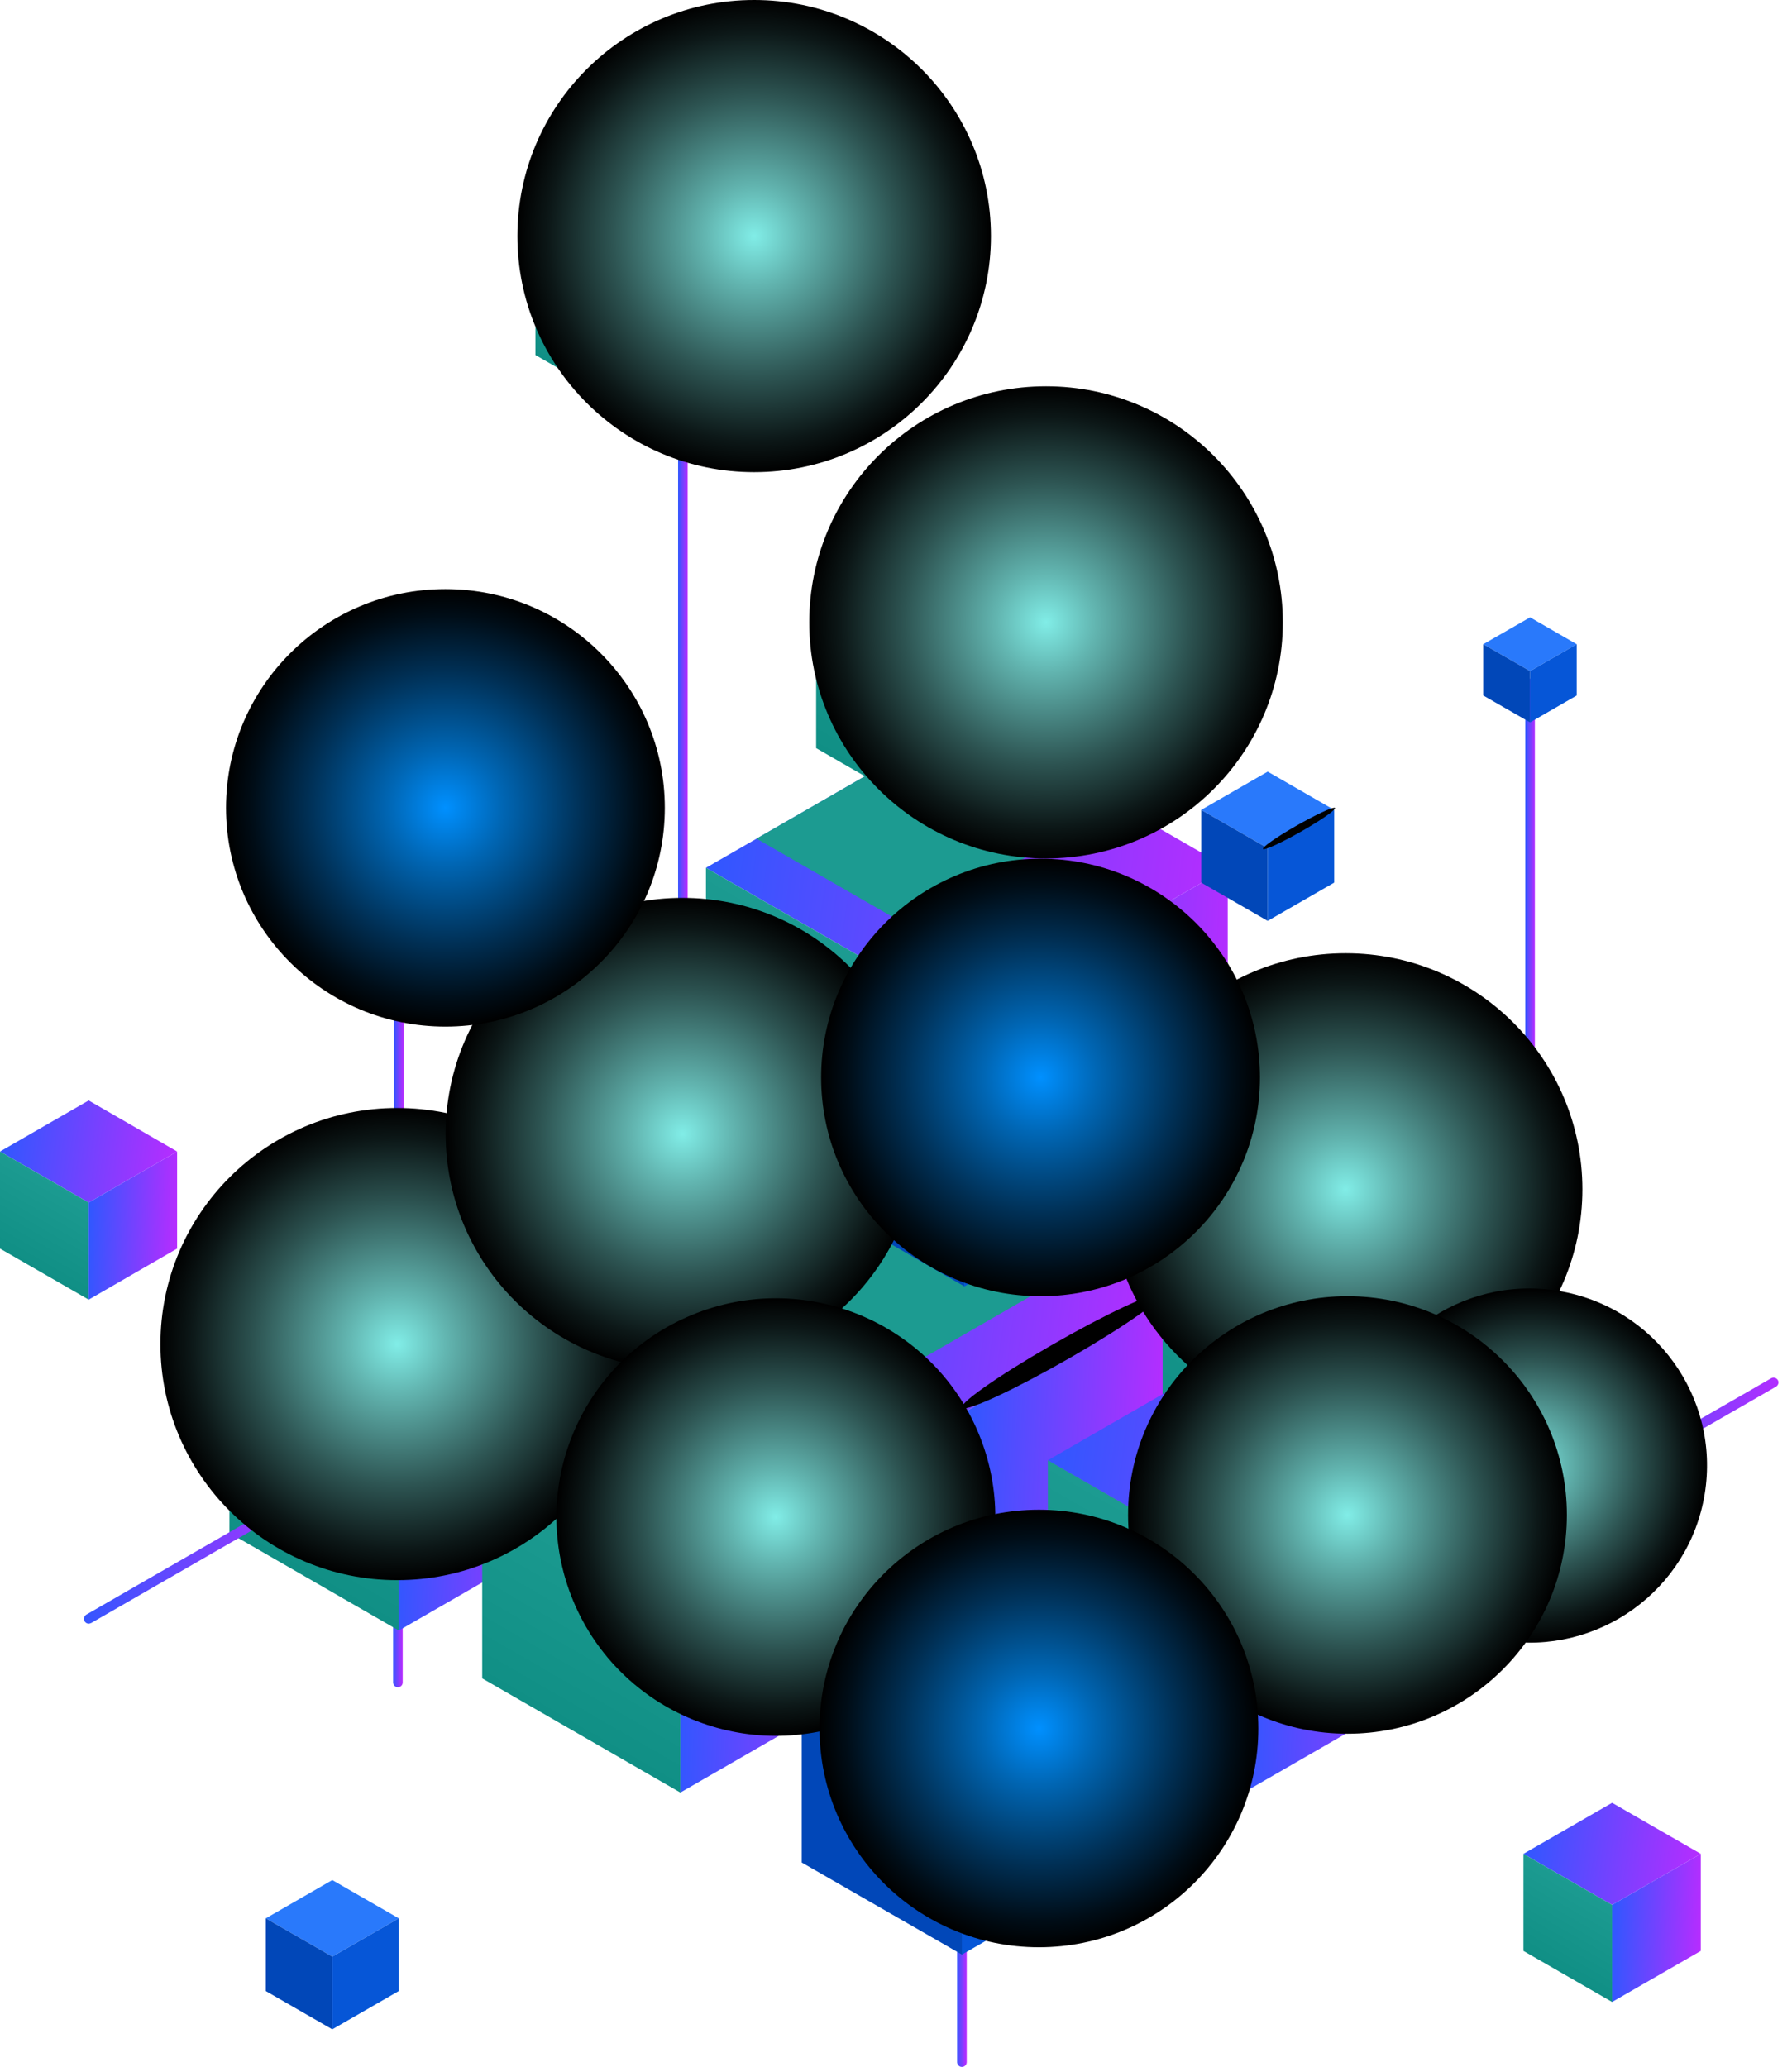 <svg width="111" height="128" viewBox="0 0 111 128" fill="none" xmlns="http://www.w3.org/2000/svg">
<path d="M59.584 128C59.414 128 59.287 127.859 59.287 127.704V114.777C59.287 114.607 59.429 114.48 59.584 114.48C59.74 114.48 59.882 114.622 59.882 114.777V127.704C59.882 127.873 59.74 128 59.584 128Z" fill="url(#paint0_linear_8044_1594)"/>
<path d="M24.647 104.489C24.477 104.489 24.35 104.348 24.35 104.192V94.793C24.35 94.624 24.491 94.497 24.647 94.497C24.803 94.497 24.944 94.638 24.944 94.793V104.192C24.944 104.362 24.803 104.489 24.647 104.489Z" fill="url(#paint1_linear_8044_1594)"/>
<path d="M97.664 92.931C97.565 92.931 97.466 92.874 97.409 92.775C97.324 92.634 97.381 92.451 97.522 92.366L109.711 85.352C109.852 85.268 110.036 85.324 110.121 85.465C110.206 85.606 110.15 85.79 110.008 85.874L97.82 92.888C97.82 92.888 97.721 92.931 97.664 92.931Z" fill="url(#paint2_linear_8044_1594)"/>
<path d="M100.721 90.87L94.776 87.455L88.83 90.87L94.776 94.285L100.721 90.87Z" fill="url(#paint3_linear_8044_1594)"/>
<path d="M94.776 100.791L88.83 97.376V90.87L94.776 94.285V100.791Z" fill="url(#paint4_linear_8044_1594)"/>
<path d="M100.721 97.376L94.775 100.791V94.285L100.721 90.87V97.376Z" fill="url(#paint5_linear_8044_1594)"/>
<path d="M84.824 99.944C84.725 99.944 84.626 99.888 84.569 99.789C84.484 99.648 84.541 99.464 84.683 99.38L91.463 95.47C91.605 95.386 91.789 95.442 91.874 95.583C91.959 95.725 91.902 95.908 91.761 95.993L84.98 99.902C84.98 99.902 84.881 99.944 84.824 99.944Z" fill="url(#paint6_linear_8044_1594)"/>
<path d="M76.047 53.74L59.895 44.44L43.728 53.74L59.895 63.041L76.047 53.74Z" fill="url(#paint7_linear_8044_1594)"/>
<path d="M59.895 80.709L43.728 71.423V53.74L59.895 63.04V80.709Z" fill="url(#paint8_linear_8044_1594)"/>
<path d="M76.047 71.423L59.895 80.709V63.04L76.047 53.74V71.423Z" fill="url(#paint9_linear_8044_1594)"/>
<path d="M65.544 51.934L56.201 46.557L46.857 51.934L56.201 57.31L65.544 51.934Z" fill="#1C9B91"/>
<path d="M69.225 36.114L59.896 30.737L50.553 36.114L59.896 41.491L69.225 36.114Z" fill="url(#paint10_linear_8044_1594)"/>
<path d="M59.896 51.709L50.553 46.332V36.114L59.896 41.491V51.709Z" fill="url(#paint11_linear_8044_1594)"/>
<path d="M69.225 46.332L59.897 51.709V41.491L69.225 36.114V46.332Z" fill="url(#paint12_linear_8044_1594)"/>
<path d="M89.609 70.266L77.336 63.195L65.062 70.266L77.336 77.322L89.609 70.266Z" fill="url(#paint13_linear_8044_1594)"/>
<path d="M77.336 90.757L65.062 83.687V70.266L77.336 77.322V90.757Z" fill="url(#paint14_linear_8044_1594)"/>
<path d="M89.609 83.687L77.336 90.757V77.322L89.609 70.266V83.687Z" fill="url(#paint15_linear_8044_1594)"/>
<path d="M54.572 70.351L42.299 63.28L30.025 70.351L42.299 77.407L54.572 70.351Z" fill="url(#paint16_linear_8044_1594)"/>
<path d="M42.299 90.842L30.025 83.786V70.351L42.299 77.407V90.842Z" fill="url(#paint17_linear_8044_1594)"/>
<path d="M54.572 83.786L42.299 90.842V77.407L54.572 70.351V83.786Z" fill="url(#paint18_linear_8044_1594)"/>
<path d="M72.014 80.384L59.74 73.328L47.467 80.384L59.74 87.455L72.014 80.384Z" fill="url(#paint19_linear_8044_1594)"/>
<path d="M59.74 100.876L47.467 93.82V80.385L59.74 87.455V100.876Z" fill="url(#paint20_linear_8044_1594)"/>
<path d="M72.014 93.82L59.74 100.876V87.455L72.014 80.385V93.82Z" fill="url(#paint21_linear_8044_1594)"/>
<path d="M47.467 80.385L55.55 85.042L64.794 79.722L56.711 75.064L47.467 80.385Z" fill="#1C9B91"/>
<path d="M69.181 63.901L59.739 58.468L50.297 63.901L59.739 69.334L69.181 63.901Z" fill="#2979FB"/>
<path d="M59.739 79.665L50.297 74.232V63.901L59.739 69.335V79.665Z" fill="#0147B8"/>
<path d="M69.18 74.232L59.738 79.665V69.335L69.18 63.901V74.232Z" fill="#0656D7"/>
<path d="M89.453 90.433L77.18 83.362L64.906 90.433L77.18 97.489L89.453 90.433Z" fill="url(#paint22_linear_8044_1594)"/>
<path d="M77.18 110.924L64.906 103.854V90.433L77.18 97.489V110.924Z" fill="url(#paint23_linear_8044_1594)"/>
<path d="M89.453 103.854L77.18 110.924V97.489L89.453 90.433V103.854Z" fill="url(#paint24_linear_8044_1594)"/>
<path d="M105.35 114.805L99.858 111.644L94.365 114.805L99.858 117.966L105.35 114.805Z" fill="url(#paint25_linear_8044_1594)"/>
<path d="M99.858 123.978L94.365 120.817V114.805L99.858 117.966V123.978Z" fill="url(#paint26_linear_8044_1594)"/>
<path d="M105.35 120.817L99.857 123.978V117.966L105.35 114.805V120.817Z" fill="url(#paint27_linear_8044_1594)"/>
<path d="M10.971 71.311L5.493 68.149L0 71.311L5.493 74.472L10.971 71.311Z" fill="url(#paint28_linear_8044_1594)"/>
<path d="M5.493 80.484L0 77.323V71.311L5.493 74.472V80.484Z" fill="url(#paint29_linear_8044_1594)"/>
<path d="M10.971 77.323L5.492 80.484V74.472L10.971 71.311V77.323Z" fill="url(#paint30_linear_8044_1594)"/>
<path d="M24.702 118.799L20.582 116.428L16.463 118.799L20.582 121.17L24.702 118.799Z" fill="#2979FB"/>
<path d="M20.582 125.672L16.463 123.301V118.799L20.582 121.17V125.672Z" fill="#0147B8"/>
<path d="M24.701 123.301L20.582 125.672V121.17L24.701 118.799V123.301Z" fill="#0656D7"/>
<path d="M82.643 50.156L78.524 47.785L74.404 50.156L78.524 52.527L82.643 50.156Z" fill="#2979FB"/>
<path d="M78.524 57.029L74.404 54.658V50.156L78.524 52.527V57.029Z" fill="#0147B8"/>
<path d="M82.643 54.658L78.523 57.029V52.527L82.643 50.156V54.658Z" fill="#0656D7"/>
<path d="M35.193 83.447L24.703 77.407L14.213 83.447L24.703 89.487L35.193 83.447Z" fill="url(#paint31_linear_8044_1594)"/>
<path d="M24.703 100.975L14.213 94.935V83.447L24.703 89.487V100.975Z" fill="url(#paint32_linear_8044_1594)"/>
<path d="M35.193 94.935L24.703 100.975V89.487L35.193 83.447V94.935Z" fill="url(#paint33_linear_8044_1594)"/>
<path d="M54.416 90.518L42.143 83.447L29.869 90.518L42.143 97.574L54.416 90.518Z" fill="url(#paint34_linear_8044_1594)"/>
<path d="M42.143 111.009L29.869 103.939V90.518L42.143 97.574V111.009Z" fill="url(#paint35_linear_8044_1594)"/>
<path d="M54.416 103.939L42.143 111.009V97.574L54.416 90.518V103.939Z" fill="url(#paint36_linear_8044_1594)"/>
<path d="M60.165 107.904C60.165 107.904 60.066 107.904 60.009 107.862L48.118 101.017C47.976 100.932 47.92 100.749 48.005 100.608C48.09 100.467 48.274 100.41 48.415 100.495L60.306 107.339C60.448 107.424 60.505 107.608 60.42 107.749C60.363 107.847 60.264 107.904 60.165 107.904Z" fill="url(#paint37_linear_8044_1594)"/>
<path d="M69.507 104.474L59.584 98.759L49.66 104.474L59.584 110.19L69.507 104.474Z" fill="#2979FB"/>
<path d="M59.584 121.043L49.66 115.341V104.475L59.584 110.19V121.043Z" fill="#0147B8"/>
<path d="M69.507 115.341L59.584 121.043V110.19L69.507 104.475V115.341Z" fill="#0656D7"/>
<path d="M42.299 70.534C42.129 70.534 42.002 70.393 42.002 70.238V22.128C42.002 21.959 42.144 21.832 42.299 21.832C42.455 21.832 42.596 21.973 42.596 22.128V70.224C42.596 70.393 42.455 70.52 42.299 70.52V70.534Z" fill="url(#paint38_linear_8044_1594)"/>
<path d="M24.703 83.56C24.534 83.56 24.406 83.419 24.406 83.264V48.462C24.406 48.293 24.548 48.166 24.703 48.166C24.859 48.166 25.001 48.307 25.001 48.462V83.264C25.001 83.433 24.859 83.56 24.703 83.56Z" fill="url(#paint39_linear_8044_1594)"/>
<path d="M51.415 11.996L42.299 6.746L33.168 11.996L42.299 17.246L51.415 11.996Z" fill="url(#paint40_linear_8044_1594)"/>
<path d="M42.299 27.238L33.168 21.988V11.996L42.299 17.246V27.238Z" fill="url(#paint41_linear_8044_1594)"/>
<path d="M51.416 21.988L42.299 27.238V17.246L51.416 11.996V21.988Z" fill="url(#paint42_linear_8044_1594)"/>
<path d="M30.62 48.463L24.703 45.062L18.785 48.463L24.703 51.878L30.62 48.463Z" fill="#2979FB"/>
<path d="M24.703 58.342L18.785 54.941V48.463L24.703 51.878V58.342Z" fill="#0147B8"/>
<path d="M30.62 54.941L24.703 58.342V51.878L30.62 48.463V54.941Z" fill="#0656D7"/>
<path d="M5.492 100.552C5.393 100.552 5.294 100.495 5.237 100.396C5.152 100.255 5.209 100.072 5.35 99.987L19.323 91.943C19.464 91.858 19.648 91.915 19.733 92.056C19.818 92.197 19.762 92.381 19.62 92.465L5.648 100.509C5.648 100.509 5.549 100.552 5.492 100.552Z" fill="url(#paint43_linear_8044_1594)"/>
<path d="M94.776 90.927C94.606 90.927 94.478 90.786 94.478 90.631V42.324C94.478 42.154 94.62 42.027 94.776 42.027C94.931 42.027 95.073 42.169 95.073 42.324V90.645C95.073 90.814 94.931 90.941 94.776 90.941V90.927Z" fill="url(#paint44_linear_8044_1594)"/>
<path d="M97.665 39.896L94.777 38.23L91.875 39.896L94.777 41.561L97.665 39.896Z" fill="#2979FB"/>
<path d="M94.777 44.736L91.875 43.071V39.895L94.777 41.561V44.736Z" fill="#0147B8"/>
<path d="M97.665 43.071L94.777 44.736V41.561L97.665 39.895V43.071Z" fill="#0656D7"/>
<path style="mix-blend-mode:color-dodge" d="M69.225 35.86C69.494 36.015 67.625 37.327 65.049 38.809C62.486 40.291 60.179 41.364 59.924 41.208C59.655 41.053 61.524 39.741 64.1 38.259C66.677 36.777 68.97 35.704 69.225 35.86Z" fill="url(#paint45_radial_8044_1594)"/>
<path style="mix-blend-mode:color-dodge" d="M89.468 70.125C89.808 70.323 87.359 72.058 83.976 74.006C80.593 75.953 77.577 77.365 77.223 77.167C76.869 76.969 79.333 75.234 82.716 73.286C86.099 71.339 89.115 69.927 89.468 70.125Z" fill="url(#paint46_radial_8044_1594)"/>
<path style="mix-blend-mode:color-dodge" d="M89.312 90.08C89.666 90.278 87.203 92.013 83.819 93.961C80.436 95.908 77.421 97.32 77.067 97.122C76.727 96.924 79.176 95.189 82.559 93.241C85.943 91.294 88.958 89.882 89.312 90.08Z" fill="url(#paint47_radial_8044_1594)"/>
<path style="mix-blend-mode:color-dodge" d="M69.409 63.577C69.692 63.746 67.668 65.171 64.879 66.78C62.09 68.389 59.599 69.561 59.316 69.391C59.032 69.222 61.057 67.796 63.846 66.188C66.634 64.579 69.126 63.407 69.409 63.577Z" fill="url(#paint48_radial_8044_1594)"/>
<path style="mix-blend-mode:color-dodge" d="M69.409 104.334C69.692 104.503 67.668 105.928 64.879 107.537C62.09 109.146 59.599 110.317 59.316 110.148C59.032 109.979 61.057 108.553 63.846 106.944C66.634 105.336 69.126 104.164 69.409 104.334Z" fill="url(#paint49_radial_8044_1594)"/>
<path style="mix-blend-mode:color-dodge" d="M31.045 48.095C31.243 48.208 29.87 49.167 27.987 50.254C26.104 51.341 24.434 52.117 24.236 52.004C24.038 51.891 25.411 50.931 27.294 49.845C29.176 48.758 30.847 47.982 31.045 48.095Z" fill="url(#paint50_radial_8044_1594)"/>
<path style="mix-blend-mode:color-dodge" d="M82.686 50.029C82.813 50.1 81.921 50.735 80.69 51.44C79.458 52.146 78.368 52.654 78.241 52.583C78.113 52.513 79.005 51.878 80.237 51.172C81.468 50.467 82.558 49.958 82.686 50.029Z" fill="url(#paint51_radial_8044_1594)"/>
<path style="mix-blend-mode:color-dodge" d="M54.189 90.32C54.529 90.518 52.08 92.254 48.697 94.201C45.313 96.149 42.298 97.56 41.944 97.362C41.59 97.165 44.053 95.429 47.437 93.481C50.82 91.534 53.835 90.123 54.189 90.32Z" fill="url(#paint52_radial_8044_1594)"/>
<path style="mix-blend-mode:color-dodge" d="M35.009 83.221C35.306 83.39 33.168 84.9 30.238 86.594C27.308 88.287 24.674 89.515 24.377 89.346C24.08 89.176 26.218 87.666 29.148 85.973C32.092 84.279 34.711 83.051 35.009 83.221Z" fill="url(#paint53_radial_8044_1594)"/>
<path style="mix-blend-mode:color-dodge" d="M71.857 80.159C72.211 80.357 69.747 82.093 66.364 84.04C62.981 85.987 59.965 87.399 59.612 87.201C59.272 87.004 61.721 85.268 65.104 83.32C68.487 81.373 71.503 79.962 71.857 80.159Z" fill="url(#paint54_radial_8044_1594)"/>
<path style="mix-blend-mode:color-dodge" d="M51.373 11.742C51.642 11.897 49.774 13.209 47.197 14.691C44.635 16.173 42.327 17.245 42.073 17.09C41.804 16.935 43.672 15.622 46.249 14.141C48.811 12.659 51.118 11.586 51.373 11.742Z" fill="url(#paint55_radial_8044_1594)"/>
<path style="mix-blend-mode:color-dodge" d="M83.351 88.273C91.451 88.273 98.017 81.727 98.017 73.653C98.017 65.578 91.451 59.032 83.351 59.032C75.252 59.032 68.686 65.578 68.686 73.653C68.686 81.727 75.252 88.273 83.351 88.273Z" fill="url(#paint56_radial_8044_1594)"/>
<path style="mix-blend-mode:color-dodge" d="M105.594 92.514C106.565 86.536 102.491 80.905 96.494 79.936C90.498 78.968 84.849 83.03 83.878 89.008C82.906 94.986 86.98 100.617 92.977 101.585C98.974 102.553 104.622 98.492 105.594 92.514Z" fill="url(#paint57_radial_8044_1594)"/>
<path style="mix-blend-mode:color-dodge" d="M24.603 97.856C32.703 97.856 39.269 91.31 39.269 83.236C39.269 75.161 32.703 68.615 24.603 68.615C16.504 68.615 9.938 75.161 9.938 83.236C9.938 91.31 16.504 97.856 24.603 97.856Z" fill="url(#paint58_radial_8044_1594)"/>
<path style="mix-blend-mode:color-dodge" d="M42.271 84.844C50.371 84.844 56.937 78.299 56.937 70.224C56.937 62.149 50.371 55.603 42.271 55.603C34.172 55.603 27.605 62.149 27.605 70.224C27.605 78.299 34.172 84.844 42.271 84.844Z" fill="url(#paint59_radial_8044_1594)"/>
<path style="mix-blend-mode:color-dodge" d="M53.291 106.453C60.218 103.573 63.491 95.64 60.602 88.734C57.713 81.828 49.755 78.565 42.828 81.445C35.901 84.325 32.627 92.258 35.517 99.164C38.406 106.07 46.363 109.333 53.291 106.453Z" fill="url(#paint60_radial_8044_1594)"/>
<path style="mix-blend-mode:color-dodge" d="M83.465 107.367C90.971 107.367 97.055 101.302 97.055 93.819C97.055 86.337 90.971 80.272 83.465 80.272C75.959 80.272 69.875 86.337 69.875 93.819C69.875 101.302 75.959 107.367 83.465 107.367Z" fill="url(#paint61_radial_8044_1594)"/>
<path style="mix-blend-mode:color-dodge" d="M64.453 80.272C71.959 80.272 78.043 74.206 78.043 66.724C78.043 59.241 71.959 53.176 64.453 53.176C56.948 53.176 50.863 59.241 50.863 66.724C50.863 74.206 56.948 80.272 64.453 80.272Z" fill="url(#paint62_radial_8044_1594)"/>
<path style="mix-blend-mode:color-dodge" d="M64.354 120.591C71.859 120.591 77.944 114.525 77.944 107.043C77.944 99.561 71.859 93.495 64.354 93.495C56.848 93.495 50.764 99.561 50.764 107.043C50.764 114.525 56.848 120.591 64.354 120.591Z" fill="url(#paint63_radial_8044_1594)"/>
<path style="mix-blend-mode:color-dodge" d="M27.59 63.576C35.096 63.576 41.18 57.511 41.18 50.028C41.18 42.546 35.096 36.48 27.59 36.48C20.084 36.48 14 42.546 14 50.028C14 57.511 20.084 63.576 27.59 63.576Z" fill="url(#paint64_radial_8044_1594)"/>
<path style="mix-blend-mode:color-dodge" d="M64.793 53.162C72.893 53.162 79.459 46.616 79.459 38.541C79.459 30.467 72.893 23.921 64.793 23.921C56.693 23.921 50.127 30.467 50.127 38.541C50.127 46.616 56.693 53.162 64.793 53.162Z" fill="url(#paint65_radial_8044_1594)"/>
<path style="mix-blend-mode:color-dodge" d="M46.715 29.241C54.814 29.241 61.381 22.695 61.381 14.62C61.381 6.546 54.814 0 46.715 0C38.615 0 32.049 6.546 32.049 14.62C32.049 22.695 38.615 29.241 46.715 29.241Z" fill="url(#paint66_radial_8044_1594)"/>
<defs>
<linearGradient id="paint0_linear_8044_1594" x1="59.287" y1="114.48" x2="59.926" y2="114.483" gradientUnits="userSpaceOnUse">
<stop stop-color="#2B59FF"/>
<stop offset="1" stop-color="#BB2BFF"/>
</linearGradient>
<linearGradient id="paint1_linear_8044_1594" x1="24.35" y1="94.497" x2="24.988" y2="94.5" gradientUnits="userSpaceOnUse">
<stop stop-color="#2B59FF"/>
<stop offset="1" stop-color="#BB2BFF"/>
</linearGradient>
<linearGradient id="paint2_linear_8044_1594" x1="97.369" y1="85.312" x2="110.902" y2="87.003" gradientUnits="userSpaceOnUse">
<stop stop-color="#2B59FF"/>
<stop offset="1" stop-color="#BB2BFF"/>
</linearGradient>
<linearGradient id="paint3_linear_8044_1594" x1="88.83" y1="87.455" x2="101.395" y2="89.082" gradientUnits="userSpaceOnUse">
<stop stop-color="#2B59FF"/>
<stop offset="1" stop-color="#BB2BFF"/>
</linearGradient>
<linearGradient id="paint4_linear_8044_1594" x1="93.219" y1="93.396" x2="90.4" y2="98.273" gradientUnits="userSpaceOnUse">
<stop stop-color="#1C9B91"/>
<stop offset="1" stop-color="#108F85"/>
</linearGradient>
<linearGradient id="paint5_linear_8044_1594" x1="94.775" y1="90.87" x2="101.151" y2="91.154" gradientUnits="userSpaceOnUse">
<stop stop-color="#2B59FF"/>
<stop offset="1" stop-color="#BB2BFF"/>
</linearGradient>
<linearGradient id="paint6_linear_8044_1594" x1="84.529" y1="95.431" x2="92.347" y2="96.382" gradientUnits="userSpaceOnUse">
<stop stop-color="#2B59FF"/>
<stop offset="1" stop-color="#BB2BFF"/>
</linearGradient>
<linearGradient id="paint7_linear_8044_1594" x1="43.728" y1="44.44" x2="77.881" y2="48.854" gradientUnits="userSpaceOnUse">
<stop stop-color="#2B59FF"/>
<stop offset="1" stop-color="#BB2BFF"/>
</linearGradient>
<linearGradient id="paint8_linear_8044_1594" x1="55.648" y1="60.599" x2="48.011" y2="73.871" gradientUnits="userSpaceOnUse">
<stop stop-color="#1C9B91"/>
<stop offset="1" stop-color="#108F85"/>
</linearGradient>
<linearGradient id="paint9_linear_8044_1594" x1="59.895" y1="53.74" x2="77.214" y2="54.512" gradientUnits="userSpaceOnUse">
<stop stop-color="#2B59FF"/>
<stop offset="1" stop-color="#BB2BFF"/>
</linearGradient>
<linearGradient id="paint10_linear_8044_1594" x1="50.553" y1="30.737" x2="70.284" y2="33.286" gradientUnits="userSpaceOnUse">
<stop stop-color="#2B59FF"/>
<stop offset="1" stop-color="#BB2BFF"/>
</linearGradient>
<linearGradient id="paint11_linear_8044_1594" x1="57.433" y1="40.08" x2="53.022" y2="47.755" gradientUnits="userSpaceOnUse">
<stop stop-color="#1C9B91"/>
<stop offset="1" stop-color="#108F85"/>
</linearGradient>
<linearGradient id="paint12_linear_8044_1594" x1="59.897" y1="36.114" x2="69.9" y2="36.559" gradientUnits="userSpaceOnUse">
<stop stop-color="#2B59FF"/>
<stop offset="1" stop-color="#BB2BFF"/>
</linearGradient>
<linearGradient id="paint13_linear_8044_1594" x1="65.062" y1="63.195" x2="91.002" y2="66.548" gradientUnits="userSpaceOnUse">
<stop stop-color="#2B59FF"/>
<stop offset="1" stop-color="#BB2BFF"/>
</linearGradient>
<linearGradient id="paint14_linear_8044_1594" x1="74.108" y1="75.473" x2="68.303" y2="85.565" gradientUnits="userSpaceOnUse">
<stop stop-color="#1C9B91"/>
<stop offset="1" stop-color="#108F85"/>
</linearGradient>
<linearGradient id="paint15_linear_8044_1594" x1="77.336" y1="70.266" x2="90.496" y2="70.852" gradientUnits="userSpaceOnUse">
<stop stop-color="#2B59FF"/>
<stop offset="1" stop-color="#BB2BFF"/>
</linearGradient>
<linearGradient id="paint16_linear_8044_1594" x1="30.025" y1="63.28" x2="55.965" y2="66.633" gradientUnits="userSpaceOnUse">
<stop stop-color="#2B59FF"/>
<stop offset="1" stop-color="#BB2BFF"/>
</linearGradient>
<linearGradient id="paint17_linear_8044_1594" x1="39.071" y1="75.558" x2="33.266" y2="85.65" gradientUnits="userSpaceOnUse">
<stop stop-color="#1C9B91"/>
<stop offset="1" stop-color="#108F85"/>
</linearGradient>
<linearGradient id="paint18_linear_8044_1594" x1="42.299" y1="70.351" x2="55.459" y2="70.937" gradientUnits="userSpaceOnUse">
<stop stop-color="#2B59FF"/>
<stop offset="1" stop-color="#BB2BFF"/>
</linearGradient>
<linearGradient id="paint19_linear_8044_1594" x1="47.467" y1="73.328" x2="73.406" y2="76.681" gradientUnits="userSpaceOnUse">
<stop stop-color="#2B59FF"/>
<stop offset="1" stop-color="#BB2BFF"/>
</linearGradient>
<linearGradient id="paint20_linear_8044_1594" x1="56.513" y1="85.592" x2="50.707" y2="95.684" gradientUnits="userSpaceOnUse">
<stop stop-color="#1C9B91"/>
<stop offset="1" stop-color="#108F85"/>
</linearGradient>
<linearGradient id="paint21_linear_8044_1594" x1="59.74" y1="80.385" x2="72.9" y2="80.971" gradientUnits="userSpaceOnUse">
<stop stop-color="#2B59FF"/>
<stop offset="1" stop-color="#BB2BFF"/>
</linearGradient>
<linearGradient id="paint22_linear_8044_1594" x1="64.906" y1="83.362" x2="90.846" y2="86.715" gradientUnits="userSpaceOnUse">
<stop stop-color="#2B59FF"/>
<stop offset="1" stop-color="#BB2BFF"/>
</linearGradient>
<linearGradient id="paint23_linear_8044_1594" x1="73.966" y1="95.64" x2="68.147" y2="105.732" gradientUnits="userSpaceOnUse">
<stop stop-color="#1C9B91"/>
<stop offset="1" stop-color="#108F85"/>
</linearGradient>
<linearGradient id="paint24_linear_8044_1594" x1="77.18" y1="90.433" x2="90.34" y2="91.019" gradientUnits="userSpaceOnUse">
<stop stop-color="#2B59FF"/>
<stop offset="1" stop-color="#BB2BFF"/>
</linearGradient>
<linearGradient id="paint25_linear_8044_1594" x1="94.365" y1="111.644" x2="105.974" y2="113.144" gradientUnits="userSpaceOnUse">
<stop stop-color="#2B59FF"/>
<stop offset="1" stop-color="#BB2BFF"/>
</linearGradient>
<linearGradient id="paint26_linear_8044_1594" x1="98.414" y1="117.133" x2="95.821" y2="121.656" gradientUnits="userSpaceOnUse">
<stop stop-color="#1C9B91"/>
<stop offset="1" stop-color="#108F85"/>
</linearGradient>
<linearGradient id="paint27_linear_8044_1594" x1="99.857" y1="114.805" x2="105.747" y2="115.067" gradientUnits="userSpaceOnUse">
<stop stop-color="#2B59FF"/>
<stop offset="1" stop-color="#BB2BFF"/>
</linearGradient>
<linearGradient id="paint28_linear_8044_1594" x1="0" y1="68.149" x2="11.594" y2="69.646" gradientUnits="userSpaceOnUse">
<stop stop-color="#2B59FF"/>
<stop offset="1" stop-color="#BB2BFF"/>
</linearGradient>
<linearGradient id="paint29_linear_8044_1594" x1="4.049" y1="73.639" x2="1.456" y2="78.162" gradientUnits="userSpaceOnUse">
<stop stop-color="#1C9B91"/>
<stop offset="1" stop-color="#108F85"/>
</linearGradient>
<linearGradient id="paint30_linear_8044_1594" x1="5.492" y1="71.311" x2="11.367" y2="71.572" gradientUnits="userSpaceOnUse">
<stop stop-color="#2B59FF"/>
<stop offset="1" stop-color="#BB2BFF"/>
</linearGradient>
<linearGradient id="paint31_linear_8044_1594" x1="14.213" y1="77.407" x2="36.383" y2="80.271" gradientUnits="userSpaceOnUse">
<stop stop-color="#2B59FF"/>
<stop offset="1" stop-color="#BB2BFF"/>
</linearGradient>
<linearGradient id="paint32_linear_8044_1594" x1="21.942" y1="87.907" x2="16.982" y2="96.529" gradientUnits="userSpaceOnUse">
<stop stop-color="#1C9B91"/>
<stop offset="1" stop-color="#108F85"/>
</linearGradient>
<linearGradient id="paint33_linear_8044_1594" x1="24.703" y1="83.447" x2="35.951" y2="83.948" gradientUnits="userSpaceOnUse">
<stop stop-color="#2B59FF"/>
<stop offset="1" stop-color="#BB2BFF"/>
</linearGradient>
<linearGradient id="paint34_linear_8044_1594" x1="29.869" y1="83.447" x2="55.809" y2="86.8" gradientUnits="userSpaceOnUse">
<stop stop-color="#2B59FF"/>
<stop offset="1" stop-color="#BB2BFF"/>
</linearGradient>
<linearGradient id="paint35_linear_8044_1594" x1="38.929" y1="95.725" x2="33.11" y2="105.817" gradientUnits="userSpaceOnUse">
<stop stop-color="#1C9B91"/>
<stop offset="1" stop-color="#108F85"/>
</linearGradient>
<linearGradient id="paint36_linear_8044_1594" x1="42.143" y1="90.518" x2="55.303" y2="91.104" gradientUnits="userSpaceOnUse">
<stop stop-color="#2B59FF"/>
<stop offset="1" stop-color="#BB2BFF"/>
</linearGradient>
<linearGradient id="paint37_linear_8044_1594" x1="47.965" y1="100.455" x2="61.183" y2="102.104" gradientUnits="userSpaceOnUse">
<stop stop-color="#2B59FF"/>
<stop offset="1" stop-color="#BB2BFF"/>
</linearGradient>
<linearGradient id="paint38_linear_8044_1594" x1="42.002" y1="21.832" x2="42.641" y2="21.833" gradientUnits="userSpaceOnUse">
<stop stop-color="#2B59FF"/>
<stop offset="1" stop-color="#BB2BFF"/>
</linearGradient>
<linearGradient id="paint39_linear_8044_1594" x1="24.406" y1="48.166" x2="25.045" y2="48.167" gradientUnits="userSpaceOnUse">
<stop stop-color="#2B59FF"/>
<stop offset="1" stop-color="#BB2BFF"/>
</linearGradient>
<linearGradient id="paint40_linear_8044_1594" x1="33.168" y1="6.746" x2="52.45" y2="9.239" gradientUnits="userSpaceOnUse">
<stop stop-color="#2B59FF"/>
<stop offset="1" stop-color="#BB2BFF"/>
</linearGradient>
<linearGradient id="paint41_linear_8044_1594" x1="39.906" y1="15.877" x2="35.581" y2="23.382" gradientUnits="userSpaceOnUse">
<stop stop-color="#1C9B91"/>
<stop offset="1" stop-color="#108F85"/>
</linearGradient>
<linearGradient id="paint42_linear_8044_1594" x1="42.299" y1="11.996" x2="52.074" y2="12.431" gradientUnits="userSpaceOnUse">
<stop stop-color="#2B59FF"/>
<stop offset="1" stop-color="#BB2BFF"/>
</linearGradient>
<linearGradient id="paint43_linear_8044_1594" x1="5.197" y1="91.903" x2="20.615" y2="93.836" gradientUnits="userSpaceOnUse">
<stop stop-color="#2B59FF"/>
<stop offset="1" stop-color="#BB2BFF"/>
</linearGradient>
<linearGradient id="paint44_linear_8044_1594" x1="94.478" y1="42.027" x2="95.117" y2="42.028" gradientUnits="userSpaceOnUse">
<stop stop-color="#2B59FF"/>
<stop offset="1" stop-color="#BB2BFF"/>
</linearGradient>
<radialGradient id="paint45_radial_8044_1594" cx="0" cy="0" r="1" gradientUnits="userSpaceOnUse" gradientTransform="translate(104.395 17.975) rotate(-29.923) scale(5.352 0.465)">
<stop stop-color="#81EDE7"/>
<stop offset="0.21" stop-color="#62B5B0"/>
<stop offset="0.6" stop-color="#2D5452"/>
<stop offset="0.87" stop-color="#0C1717"/>
<stop offset="1"/>
</radialGradient>
<radialGradient id="paint46_radial_8044_1594" cx="0" cy="0" r="1" gradientUnits="userSpaceOnUse" gradientTransform="translate(102.816 63.612) rotate(-29.923) scale(7.027 0.61)">
<stop stop-color="#81EDE7"/>
<stop offset="0.21" stop-color="#62B5B0"/>
<stop offset="0.6" stop-color="#2D5452"/>
<stop offset="0.87" stop-color="#0C1717"/>
<stop offset="1"/>
</radialGradient>
<radialGradient id="paint47_radial_8044_1594" cx="0" cy="0" r="1" gradientUnits="userSpaceOnUse" gradientTransform="translate(93.882 88.112) rotate(-29.923) scale(7.027 0.61)">
<stop stop-color="#81EDE7"/>
<stop offset="0.21" stop-color="#62B5B0"/>
<stop offset="0.6" stop-color="#2D5452"/>
<stop offset="0.87" stop-color="#0C1717"/>
<stop offset="1"/>
</radialGradient>
<radialGradient id="paint48_radial_8044_1594" cx="0" cy="0" r="1" gradientUnits="userSpaceOnUse" gradientTransform="translate(91.888 52.274) rotate(-29.923) scale(5.807 0.504)">
<stop stop-color="#81EDE7"/>
<stop offset="0.21" stop-color="#62B5B0"/>
<stop offset="0.6" stop-color="#2D5452"/>
<stop offset="0.87" stop-color="#0C1717"/>
<stop offset="1"/>
</radialGradient>
<radialGradient id="paint49_radial_8044_1594" cx="0" cy="0" r="1" gradientUnits="userSpaceOnUse" gradientTransform="translate(73.887 102.339) rotate(-29.923) scale(5.807 0.504)">
<stop stop-color="#81EDE7"/>
<stop offset="0.21" stop-color="#62B5B0"/>
<stop offset="0.6" stop-color="#2D5452"/>
<stop offset="0.87" stop-color="#0C1717"/>
<stop offset="1"/>
</radialGradient>
<radialGradient id="paint50_radial_8044_1594" cx="0" cy="0" r="1" gradientUnits="userSpaceOnUse" gradientTransform="translate(71.919 27.174) rotate(-29.923) scale(3.904 0.339)">
<stop stop-color="#81EDE7"/>
<stop offset="0.21" stop-color="#62B5B0"/>
<stop offset="0.6" stop-color="#2D5452"/>
<stop offset="0.87" stop-color="#0C1717"/>
<stop offset="1"/>
</radialGradient>
<radialGradient id="paint51_radial_8044_1594" cx="0" cy="0" r="1" gradientUnits="userSpaceOnUse" gradientTransform="translate(110.536 35.788) rotate(-29.923) scale(2.554 0.222)">
<stop stop-color="#81EDE7"/>
<stop offset="0.21" stop-color="#62B5B0"/>
<stop offset="0.6" stop-color="#2D5452"/>
<stop offset="0.87" stop-color="#0C1717"/>
<stop offset="1"/>
</radialGradient>
<radialGradient id="paint52_radial_8044_1594" cx="0" cy="0" r="1" gradientUnits="userSpaceOnUse" gradientTransform="translate(67.719 83.706) rotate(-29.923) scale(7.027 0.61)">
<stop stop-color="#81EDE7"/>
<stop offset="0.21" stop-color="#62B5B0"/>
<stop offset="0.6" stop-color="#2D5452"/>
<stop offset="0.87" stop-color="#0C1717"/>
<stop offset="1"/>
</radialGradient>
<radialGradient id="paint53_radial_8044_1594" cx="0" cy="0" r="1" gradientUnits="userSpaceOnUse" gradientTransform="translate(57.431 71.945) rotate(-29.923) scale(6.116 0.531)">
<stop stop-color="#81EDE7"/>
<stop offset="0.21" stop-color="#62B5B0"/>
<stop offset="0.6" stop-color="#2D5452"/>
<stop offset="0.87" stop-color="#0C1717"/>
<stop offset="1"/>
</radialGradient>
<radialGradient id="paint54_radial_8044_1594" cx="0" cy="0" r="1" gradientUnits="userSpaceOnUse" gradientTransform="translate(85.315 73.579) rotate(-29.923) scale(7.027 0.61)">
<stop stop-color="#81EDE7"/>
<stop offset="0.21" stop-color="#62B5B0"/>
<stop offset="0.6" stop-color="#2D5452"/>
<stop offset="0.87" stop-color="#0C1717"/>
<stop offset="1"/>
</radialGradient>
<radialGradient id="paint55_radial_8044_1594" cx="0" cy="0" r="1" gradientUnits="userSpaceOnUse" gradientTransform="translate(101.784 -14.025) rotate(-29.923) scale(5.352 0.465)">
<stop stop-color="#81EDE7"/>
<stop offset="0.21" stop-color="#62B5B0"/>
<stop offset="0.6" stop-color="#2D5452"/>
<stop offset="0.87" stop-color="#0C1717"/>
<stop offset="1"/>
</radialGradient>
<radialGradient id="paint56_radial_8044_1594" cx="0" cy="0" r="1" gradientUnits="userSpaceOnUse" gradientTransform="translate(83.351 73.653) scale(14.666 14.62)">
<stop stop-color="#81EDE7"/>
<stop offset="0.21" stop-color="#62B5B0"/>
<stop offset="0.6" stop-color="#2D5452"/>
<stop offset="0.87" stop-color="#0C1717"/>
<stop offset="1"/>
</radialGradient>
<radialGradient id="paint57_radial_8044_1594" cx="0" cy="0" r="1" gradientUnits="userSpaceOnUse" gradientTransform="translate(94.736 90.766) scale(10.999 10.965)">
<stop stop-color="#81EDE7"/>
<stop offset="0.21" stop-color="#62B5B0"/>
<stop offset="0.6" stop-color="#2D5452"/>
<stop offset="0.87" stop-color="#0C1717"/>
<stop offset="1"/>
</radialGradient>
<radialGradient id="paint58_radial_8044_1594" cx="0" cy="0" r="1" gradientUnits="userSpaceOnUse" gradientTransform="translate(24.603 83.236) scale(14.666 14.62)">
<stop stop-color="#81EDE7"/>
<stop offset="0.21" stop-color="#62B5B0"/>
<stop offset="0.6" stop-color="#2D5452"/>
<stop offset="0.87" stop-color="#0C1717"/>
<stop offset="1"/>
</radialGradient>
<radialGradient id="paint59_radial_8044_1594" cx="0" cy="0" r="1" gradientUnits="userSpaceOnUse" gradientTransform="translate(42.271 70.224) scale(14.666 14.62)">
<stop stop-color="#81EDE7"/>
<stop offset="0.21" stop-color="#62B5B0"/>
<stop offset="0.6" stop-color="#2D5452"/>
<stop offset="0.87" stop-color="#0C1717"/>
<stop offset="1"/>
</radialGradient>
<radialGradient id="paint60_radial_8044_1594" cx="0" cy="0" r="1" gradientUnits="userSpaceOnUse" gradientTransform="translate(48.057 93.948) scale(13.59 13.548)">
<stop stop-color="#81EDE7"/>
<stop offset="0.21" stop-color="#62B5B0"/>
<stop offset="0.6" stop-color="#2D5452"/>
<stop offset="0.87" stop-color="#0C1717"/>
<stop offset="1"/>
</radialGradient>
<radialGradient id="paint61_radial_8044_1594" cx="0" cy="0" r="1" gradientUnits="userSpaceOnUse" gradientTransform="translate(83.465 93.819) scale(13.59 13.548)">
<stop stop-color="#81EDE7"/>
<stop offset="0.21" stop-color="#62B5B0"/>
<stop offset="0.6" stop-color="#2D5452"/>
<stop offset="0.87" stop-color="#0C1717"/>
<stop offset="1"/>
</radialGradient>
<radialGradient id="paint62_radial_8044_1594" cx="0" cy="0" r="1" gradientUnits="userSpaceOnUse" gradientTransform="translate(64.453 66.724) scale(13.59 13.548)">
<stop stop-color="#0090FF"/>
<stop offset="0.26" stop-color="#0066B4"/>
<stop offset="0.63" stop-color="#002F54"/>
<stop offset="0.88" stop-color="#000D17"/>
<stop offset="1"/>
</radialGradient>
<radialGradient id="paint63_radial_8044_1594" cx="0" cy="0" r="1" gradientUnits="userSpaceOnUse" gradientTransform="translate(64.354 107.043) scale(13.59 13.548)">
<stop stop-color="#0090FF"/>
<stop offset="0.26" stop-color="#0066B4"/>
<stop offset="0.63" stop-color="#002F54"/>
<stop offset="0.88" stop-color="#000D17"/>
<stop offset="1"/>
</radialGradient>
<radialGradient id="paint64_radial_8044_1594" cx="0" cy="0" r="1" gradientUnits="userSpaceOnUse" gradientTransform="translate(27.59 50.028) scale(13.59 13.548)">
<stop stop-color="#0090FF"/>
<stop offset="0.26" stop-color="#0066B4"/>
<stop offset="0.63" stop-color="#002F54"/>
<stop offset="0.88" stop-color="#000D17"/>
<stop offset="1"/>
</radialGradient>
<radialGradient id="paint65_radial_8044_1594" cx="0" cy="0" r="1" gradientUnits="userSpaceOnUse" gradientTransform="translate(64.793 38.541) scale(14.666 14.62)">
<stop stop-color="#81EDE7"/>
<stop offset="0.21" stop-color="#62B5B0"/>
<stop offset="0.6" stop-color="#2D5452"/>
<stop offset="0.87" stop-color="#0C1717"/>
<stop offset="1"/>
</radialGradient>
<radialGradient id="paint66_radial_8044_1594" cx="0" cy="0" r="1" gradientUnits="userSpaceOnUse" gradientTransform="translate(46.715 14.62) scale(14.666 14.62)">
<stop stop-color="#81EDE7"/>
<stop offset="0.21" stop-color="#62B5B0"/>
<stop offset="0.6" stop-color="#2D5452"/>
<stop offset="0.87" stop-color="#0C1717"/>
<stop offset="1"/>
</radialGradient>
</defs>
</svg>
